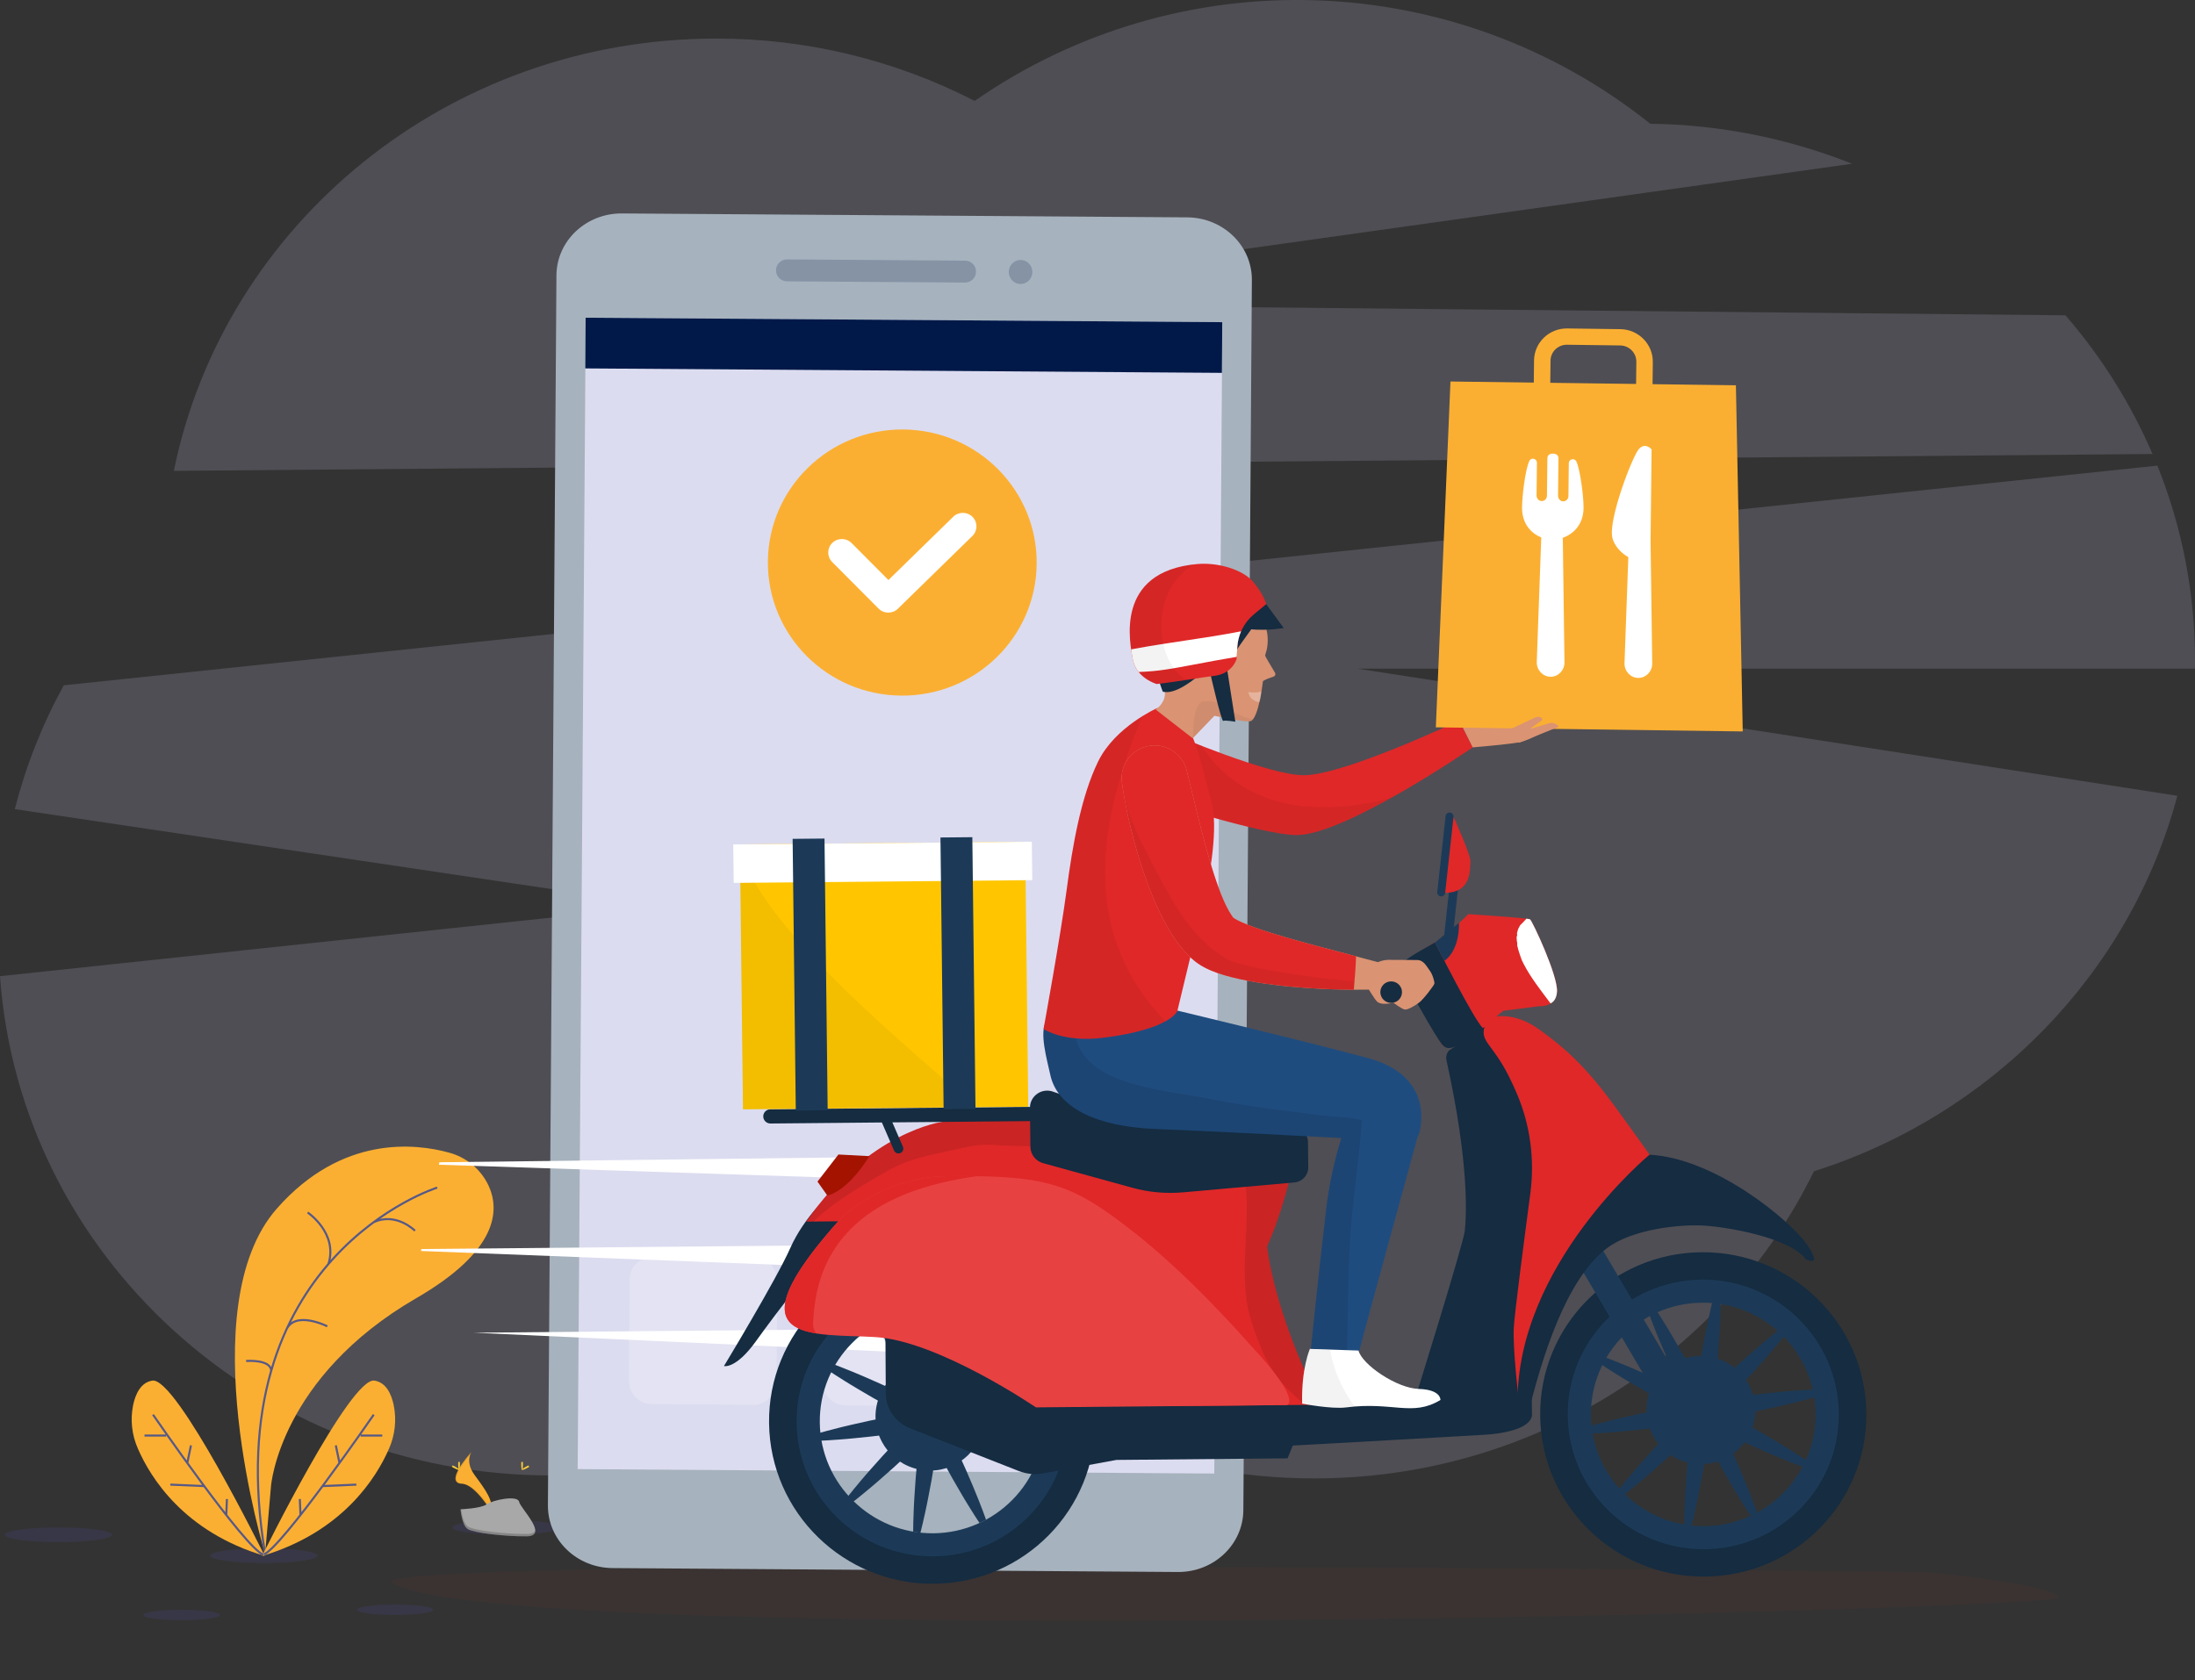 <?xml version="1.0" encoding="iso-8859-1"?>
<!-- Generator: Adobe Illustrator 29.4.0, SVG Export Plug-In . SVG Version: 9.03 Build 0)  -->
<svg version="1.1" id="Layer_1" xmlns="http://www.w3.org/2000/svg" xmlns:xlink="http://www.w3.org/1999/xlink" x="0px" y="0px"
	 viewBox="0 0 1056.28 808.894" style="enable-background:new 0 0 1056.28 808.894;" xml:space="preserve">
<rect x="0" y="0" width="1056.28" height="808.894" fill="#333333" stroke="none"/>
<g>
	<g>
		<g>
			<defs>
				<rect id="SVGID_1_" width="1056.28" height="808.9"/>
			</defs>
			<clipPath id="SVGID_00000079448608619001177930000004912315991319383694_">
				<use xlink:href="#SVGID_1_"  style="overflow:visible;"/>
			</clipPath>
			<g style="clip-path:url(#SVGID_00000079448608619001177930000004912315991319383694_);">
				<path style="opacity:0.2;fill:#BEBCDB;enable-background:new    ;" d="M1035.84,218.54c-10.454-24.274-24.587-46.791-41.9-66.76
					l-581.3-5.73l478.6-67.22c-30.915-12.308-63.827-18.836-97.1-19.26c-94.019-75.154-226.237-79.627-325.12-11
					c-38.486-19.792-81.153-30.079-124.43-30c-129.17,0-236.8,89.46-260.93,208.08L1035.84,218.54z M1056.28,318.03
					c0.033-32.17-6.112-64.047-18.1-93.9L30.7,329.88c-10.348,18.788-18.265,38.815-23.56,59.6l312,46.5L0,469.9
					c9.6,134.3,124.72,240.33,265.35,240.33c70.8,0,135.12-26.87,182.78-70.7c47.8,44.66,112.76,72.12,184.3,72.12
					c106.18,0,197.8-60.45,240.48-147.85c85.62-27.17,152.12-95.4,174.88-180.74l-394.54-61.2h403c0.02-1.27,0.04-2.55,0.04-3.83
					L1056.28,318.03z"/>
				<ellipse style="opacity:0.1;fill:#6C63FF;enable-background:new    ;" cx="28.11" cy="738.794" rx="25.82" ry="3.55"/>
				<ellipse style="opacity:0.1;fill:#6C63FF;enable-background:new    ;" cx="127.02" cy="748.824" rx="25.82" ry="3.55"/>
				<ellipse style="opacity:0.1;fill:#6C63FF;enable-background:new    ;" cx="243.53" cy="735.244" rx="25.82" ry="3.55"/>
				<ellipse style="opacity:0.1;fill:#6C63FF;enable-background:new    ;" cx="87.43" cy="777.384" rx="18.36" ry="2.52"/>
				<ellipse style="opacity:0.1;fill:#6C63FF;enable-background:new    ;" cx="190.1" cy="774.864" rx="18.36" ry="2.52"/>
				<path style="fill:#FBAF32;" d="M127.58,748.02c0,0-36.22-118.72,5.66-166.27c31.34-35.58,66.9-31.32,82.83-26.92
					c8.344,2.225,15.291,8.002,19,15.8c5.57,12,4.56,31.5-34.75,54.26c-65.82,38.1-69.9,90.37-69.9,90.37L127.58,748.02z"/>
				<path style="fill:none;stroke:#565987;stroke-miterlimit:10;" d="M210.4,571.67c0,0-106.76,33.38-82.82,176.35 M148.05,583.64
					c0,0,14.7,9.9,10,24.8 M199.7,592.44c0,0-9-9.14-19.93-4.1 M157.5,638.44c0,0-15.8-8-19.87,2 M118.44,655.12
					c0,0,11.85-0.94,12.07,4.73"/>
				<path style="fill:#FBAF32;" d="M126.14,748.97c0,0,42.42-86.3,54.07-84.4c5.54,0.9,8.1,6.34,9.25,11.8
					c1.443,7.092,0.639,14.457-2.3,21.07c-6,13.75-22.23,40-61,51.53H126.14z"/>
				<path style="fill:none;stroke:#565987;stroke-miterlimit:10;" d="M179.86,680.95c0,0-44.52,64.56-53.12,67.4 M183.96,691.02
					h-10.4 M171.5,714.64l-16.27,0.7 M161.6,695.75l1.77,8.48 M144.28,721.57l0.32,7.7"/>
				<path style="fill:#FBAF32;" d="M127.37,748.97c0,0-42.42-86.3-54.07-84.4c-5.53,0.9-8.08,6.34-9.24,11.8
					c-1.426,7.071-0.615,14.411,2.32,21c6,13.82,22.18,40.07,61,51.6L127.37,748.97z"/>
				<path style="fill:none;stroke:#565987;stroke-miterlimit:10;" d="M73.62,680.95c0,0,44.52,64.56,53.12,67.4 M69.53,691.02h10.4
					 M81.97,714.64l16.3,0.7 M91.9,695.75l-1.78,8.48 M109.2,721.57l-0.3,7.7"/>
				<path style="fill:#FFD037;" d="M251.64,704.64c0,1.6-0.18,2.88-0.4,2.88s-0.4-1.3-0.4-2.88s0.23-0.84,0.45-0.84
					s0.34-0.75,0.34,0.84H251.64z M253.85,706.54c-1.4,0.76-2.62,1.22-2.72,1s0.94-1,2.34-1.73s0.84-0.2,0.95,0s0.83-0.02-0.57,0.74
					L253.85,706.54z"/>
				<path style="fill:#FBAF32;" d="M226.93,698.87c0,0-3.46,4.53,1.6,11.36s9.23,12.6,7.54,16.86c0,0-7.63-12.7-13.84-12.88
					s-2.1-7.72,4.7-15.35V698.87z"/>
				<path style="opacity:0.1;enable-background:new    ;" d="M226.93,698.87c-0.3,0.437-0.536,0.916-0.7,1.42
					c-6.06,7.1-9.3,13.75-3.47,13.92c5.43,0.16,11.94,9.86,13.5,12.3c-0.06,0.2-0.12,0.38-0.2,0.57c0,0-7.62-12.7-13.83-12.88
					s-2.1-7.72,4.7-15.35V698.87z"/>
				<path style="fill:#FFD037;" d="M220.5,704.64c0,1.6,0.18,2.88,0.4,2.88s0.4-1.3,0.4-2.88s-0.22-0.84-0.44-0.84
					S220.5,703.05,220.5,704.64L220.5,704.64z M218.3,706.54c1.4,0.76,2.6,1.22,2.72,1s-0.95-1-2.34-1.73s-0.85-0.2-1,0
					s-0.78-0.02,0.6,0.74L218.3,706.54z"/>
				<path style="fill:#A8A8A8;" d="M221.6,726.5c0,0,9.68-0.3,12.6-2.38s14.87-4.56,15.6-1.23s14.53,16.55,3.6,16.64
					s-25.36-1.7-28.27-3.47s-3.53-9.58-3.53-9.58L221.6,726.5z"/>
				<path style="opacity:0.2;enable-background:new    ;" d="M253.6,738.38c-10.9,0.1-25.37-1.7-28.28-3.47
					c-2.22-1.34-3.1-6.18-3.4-8.42h-0.32c0,0,0.62,7.8,3.53,9.58s17.36,3.56,28.28,3.47c3.17,0,4.25-1.15,4.2-2.8
					c-0.46,1-1.65,1.63-4,1.65L253.6,738.38z"/>
				<path style="fill:#444053;" d="M0-578.9"/>
				<path style="fill:#FF6160;" d="M0-578.9"/>
			</g>
		</g>
	</g>
</g>
<g>
	<path style="opacity:0.06;fill:#B0412E;enable-background:new    ;" d="M926.487,756.732c0,0-743.393-8.501-738.427,4.87
		c47.021,32.961,802.348,13.469,802.389,7.418C990.491,762.968,929.449,756.752,926.487,756.732z"/>
	<g>
		<g>
			<path style="fill:#A6B2BD;" d="M571.333,104.628l-272.05-1.885c-17.289-0.12-31.398,13.203-31.513,29.757l-4.103,592.122
				c-0.115,16.554,13.808,30.071,31.097,30.191l272.05,1.885c17.289,0.12,31.398-13.203,31.513-29.758l4.103-592.122
				C602.545,118.265,588.622,104.748,571.333,104.628z"/>
			
				<rect x="155.934" y="277.917" transform="matrix(0.007 -1 1 0.007 -1.025 861.157)" style="fill:#DCDCF0;" width="554.226" height="306.354"/>
			
				<rect x="422.671" y="13.029" transform="matrix(0.007 -1 1 0.007 265.667 599.918)" style="fill:#001948;" width="24.397" height="306.354"/>
			<g style="opacity:0.2;">
				<path style="fill:#001948;" d="M464.355,125.466l-85.535-0.593c-2.946-0.02-5.35,2.25-5.37,5.071l-0.002,0.329
					c-0.02,2.821,2.353,5.125,5.299,5.145l85.535,0.593c2.946,0.02,5.35-2.25,5.369-5.071l0.002-0.329
					C469.673,127.79,467.301,125.486,464.355,125.466z"/>
				<path style="fill:#001948;" d="M491.16,125.134c-3.134-0.022-5.693,2.553-5.715,5.75c-0.022,3.197,2.5,5.807,5.635,5.829
					c3.134,0.022,5.693-2.553,5.715-5.75C496.816,127.766,494.294,125.156,491.16,125.134z"/>
			</g>
			<g style="opacity:0.2;">
				<path style="fill:#FFFFFF;" d="M362.923,605.2l-48.666-0.337c-6.178-0.043-11.221,4.931-11.264,11.109l-0.337,48.666
					c-0.043,6.178,4.931,11.221,11.109,11.264l48.666,0.337c6.178,0.043,11.221-4.931,11.264-11.109l0.337-48.666
					C374.075,610.286,369.102,605.243,362.923,605.2z"/>
				<path style="fill:#FFFFFF;" d="M456.162,605.846l-48.666-0.337c-6.178-0.043-11.221,4.931-11.264,11.109l-0.337,48.666
					c-0.043,6.178,4.931,11.221,11.109,11.264l48.666,0.337c6.178,0.043,11.221-4.931,11.264-11.109l0.337-48.666
					C467.314,610.932,462.34,605.889,456.162,605.846z"/>
				<path style="fill:#FFFFFF;" d="M549.401,606.492l-48.666-0.337c-6.178-0.043-11.221,4.931-11.264,11.109l-0.337,48.666
					c-0.043,6.178,4.931,11.221,11.109,11.264l48.666,0.337c6.178,0.043,11.221-4.931,11.264-11.109l0.337-48.666
					C560.553,611.578,555.579,606.535,549.401,606.492z"/>
			</g>
		</g>
		<g>
			
				<ellipse transform="matrix(0.007 -1 1 0.007 160.382 703.041)" style="fill:#FBAF32;" cx="434.145" cy="270.774" rx="64.054" ry="64.675"/>
			<g>
				<path style="fill:#FFFFFF;" d="M458.719,248.744l-31.189,30.464L409.798,261.4c-2.544-2.555-6.699-2.584-9.278-0.064
					c-2.58,2.52-2.608,6.634-0.064,9.189l22.339,22.433c1.272,1.277,2.947,1.924,4.626,1.935c1.679,0.012,3.362-0.611,4.652-1.871
					l35.86-35.026c2.58-2.519,2.608-6.634,0.064-9.189C465.453,246.253,461.299,246.224,458.719,248.744z"/>
			</g>
		</g>
		<g>
			<g>
				<path style="fill:#E02828;" d="M627.805,373.169c-16.78,0.311-64.056-20.052-64.056-20.052l-9.201,31.589
					c0,0,51.231,16.841,69.013,17.255c23.05,0.538,85.133-42.203,85.133-42.203l-6.474-12.923
					C702.22,346.835,647.519,372.804,627.805,373.169z"/>
				<path style="opacity:0.05;enable-background:new    ;" d="M578.459,359.104c-8.603-3.356-14.71-5.986-14.71-5.986l-9.201,31.589
					c0,0,51.231,16.841,69.013,17.255c10.519,0.245,29.165-8.523,46.332-18.128c-13.762,3.89-27.971,5.639-42.402,4.274
					C607.668,386.232,588.973,376.376,578.459,359.104z"/>
				<g>
					<g>
						<polygon style="fill:#FFFFFF;" points="211.204,560.655 400.722,566.882 415.882,557.013 211.45,559.471 						"/>
						<polygon style="fill:#FFFFFF;" points="202.779,601.235 202.583,602.181 412.558,610.298 406.467,599.347 						"/>
						<polygon style="fill:#FFFFFF;" points="228.058,641.524 428.534,650.673 422.442,639.723 						"/>
					</g>
					<g>
						<g>
							<g>
								<g>
									
										<ellipse transform="matrix(0.203 -0.979 0.979 0.203 -12.258 1342.512)" style="fill:#1C3A57;" cx="818.742" cy="678.788" rx="26.032" ry="26.181"/>
									<g>
										<path style="fill:#1C3A57;" d="M819.318,709.284c0.519-2.92,1.049-6.002,1.558-9.195c0.517-3.192,1.022-6.494,1.503-9.854
											c0.493-3.358,0.943-6.776,1.396-10.193c0.425-3.421,0.86-6.841,1.23-10.215c0.392-3.371,0.726-6.695,1.039-9.914
											c0.312-3.218,0.579-6.334,0.816-9.291c0.237-2.957,0.413-5.758,0.567-8.345c0.176-2.584,0.28-4.96,0.367-7.068
											c0.106-2.104,0.142-3.946,0.183-5.462c0.05-1.514,0.039-2.711,0.053-3.523c-0.001-0.815-0.002-1.249-0.002-1.249
											l-3.46-0.447c0,0-0.111,0.42-0.317,1.208c-0.191,0.79-0.504,1.944-0.838,3.422c-0.343,1.476-0.773,3.267-1.202,5.33
											c-0.448,2.06-0.947,4.386-1.429,6.93c-0.504,2.542-1.041,5.297-1.558,8.217c-0.517,2.92-1.046,6.002-1.556,9.195
											s-1.025,6.494-1.497,9.854c-0.494,3.358-0.937,6.777-1.389,10.194c-0.424,3.421-0.852,6.842-1.222,10.216
											c-0.383,3.372-0.728,6.695-1.033,9.914c-0.313,3.218-0.578,6.334-0.814,9.291c-0.24,2.956-0.41,5.758-0.569,8.345
											c-0.179,2.584-0.279,4.961-0.37,7.067c-0.108,2.104-0.143,3.946-0.187,5.461c-0.052,1.514-0.041,2.71-0.057,3.523
											c0,0.815,0,1.249,0,1.249l3.46,0.447c0,0,0.11-0.42,0.316-1.208c0.19-0.79,0.502-1.945,0.834-3.423
											c0.34-1.477,0.771-3.268,1.198-5.331c0.443-2.061,0.946-4.386,1.426-6.931
											C818.261,714.959,818.804,712.205,819.318,709.284z"/>
										<path style="fill:#1C3A57;" d="M856.208,640.019c-0.637,0.508-1.594,1.231-2.766,2.196
											c-1.179,0.959-2.619,2.113-4.226,3.483c-1.62,1.356-3.444,2.891-5.389,4.61c-1.96,1.703-4.078,3.554-6.281,5.548
											c-2.203,1.994-4.515,4.109-6.88,6.322c-2.365,2.214-4.8,4.51-7.238,6.88c-2.453,2.354-4.904,4.787-7.361,7.214
											c-2.437,2.446-4.876,4.89-7.241,7.332c-2.374,2.433-4.688,4.849-6.907,7.208c-2.224,2.353-4.348,4.655-6.35,6.849
											c-2.005,2.191-3.861,4.302-5.575,6.25c-1.729,1.934-3.267,3.752-4.633,5.361c-1.378,1.597-2.536,3.032-3.501,4.203
											c-0.971,1.165-1.697,2.117-2.208,2.75c-0.5,0.644-0.767,0.988-0.767,0.988l2.47,2.455c0,0,0.345-0.266,0.992-0.763
											c0.636-0.509,1.592-1.232,2.763-2.199c1.176-0.961,2.618-2.114,4.223-3.486c1.617-1.36,3.443-2.891,5.386-4.612
											c1.957-1.707,4.078-3.554,6.279-5.55c2.204-1.993,4.517-4.107,6.881-6.321c2.37-2.209,4.798-4.512,7.242-6.875
											c2.453-2.354,4.909-4.782,7.366-7.208c2.438-2.446,4.882-4.885,7.247-7.327c2.381-2.426,4.687-4.851,6.911-7.204
											c2.224-2.354,4.348-4.654,6.351-6.848c2.004-2.193,3.863-4.3,5.574-6.252c1.727-1.935,3.268-3.751,4.63-5.363
											c1.377-1.599,2.536-3.033,3.499-4.206c0.969-1.167,1.695-2.119,2.206-2.753c0.499-0.645,0.765-0.989,0.765-0.989
											l-2.469-2.456C857.202,639.257,856.856,639.522,856.208,640.019z"/>
										<path style="fill:#1C3A57;" d="M872.445,668.877c-0.816,0.043-2.018,0.074-3.537,0.178
											c-1.521,0.094-3.37,0.195-5.48,0.375c-2.113,0.161-4.497,0.348-7.086,0.615c-2.593,0.245-5.401,0.518-8.363,0.859
											c-2.961,0.34-6.082,0.715-9.304,1.14c-3.222,0.425-6.549,0.876-9.922,1.384c-3.376,0.487-6.796,1.04-10.217,1.584
											c-3.417,0.571-6.834,1.14-10.19,1.749c-3.358,0.597-6.657,1.216-9.845,1.843c-3.19,0.62-6.266,1.256-9.181,1.875
											c-2.916,0.615-5.663,1.252-8.2,1.838c-2.54,0.566-4.857,1.149-6.912,1.663c-2.057,0.497-3.841,0.989-5.312,1.379
											c-1.473,0.382-2.621,0.734-3.408,0.95c-0.785,0.232-1.203,0.356-1.203,0.356l0.571,3.424c0,0,0.437-0.015,1.255-0.044
											c0.816-0.044,2.018-0.076,3.537-0.182c1.52-0.097,3.37-0.197,5.48-0.379c2.112-0.166,4.497-0.349,7.086-0.619
											c2.593-0.25,5.401-0.518,8.363-0.862c2.962-0.338,6.082-0.712,9.304-1.138c3.223-0.418,6.549-0.878,9.923-1.378
											c3.376-0.488,6.797-1.034,10.218-1.577c3.417-0.57,6.835-1.132,10.191-1.742c3.359-0.588,6.657-1.218,9.846-1.837
											c3.189-0.62,6.266-1.255,9.181-1.873c2.915-0.617,5.664-1.249,8.199-1.84c2.539-0.569,4.857-1.148,6.911-1.666
											c2.057-0.499,3.841-0.99,5.312-1.383c1.472-0.384,2.621-0.736,3.408-0.954c0.784-0.234,1.202-0.358,1.202-0.358
											l-0.571-3.424C873.701,668.834,873.264,668.849,872.445,668.877z"/>
										<path style="fill:#1C3A57;" d="M865.473,700.455c-1.281-0.824-2.831-1.836-4.638-2.94c-1.799-1.121-3.83-2.38-6.076-3.697
											c-2.235-1.337-4.66-2.778-7.25-4.256c-2.588-1.479-5.326-3.022-8.175-4.587c-2.849-1.564-5.798-3.17-8.819-4.756
											c-3.01-1.605-6.096-3.184-9.177-4.77c-3.094-1.562-6.186-3.127-9.253-4.622c-3.061-1.506-6.089-2.961-9.031-4.342
											c-2.939-1.389-5.797-2.698-8.515-3.924c-2.716-1.231-5.309-2.344-7.703-3.374c-2.384-1.047-4.599-1.95-6.56-2.752
											c-1.954-0.818-3.685-1.477-5.103-2.034c-1.415-0.564-2.55-0.961-3.313-1.253c-0.771-0.277-1.181-0.425-1.181-0.425
											l-1.586,3.087c0,0,0.361,0.246,1.037,0.707c0.684,0.447,1.671,1.132,2.957,1.946c1.283,0.821,2.832,1.834,4.64,2.936
											c1.801,1.116,3.83,2.379,6.077,3.694c2.238,1.332,4.66,2.778,7.251,4.253c2.588,1.48,5.325,3.025,8.174,4.589
											c2.845,1.571,5.8,3.168,8.816,4.761c3.011,1.605,6.092,3.19,9.173,4.777c3.093,1.563,6.182,3.134,9.249,4.628
											c3.057,1.514,6.089,2.959,9.028,4.348c2.939,1.388,5.797,2.698,8.514,3.926c2.717,1.229,5.308,2.347,7.704,3.372
											c2.385,1.045,4.598,1.951,6.562,2.75c1.955,0.816,3.686,1.476,5.105,2.03c1.416,0.562,2.551,0.959,3.315,1.249
											c0.771,0.276,1.182,0.424,1.182,0.424l1.586-3.087c0,0-0.361-0.246-1.037-0.708
											C867.746,701.956,866.759,701.271,865.473,700.455z"/>
										<path style="fill:#1C3A57;" d="M843.954,723.626c-0.54-1.419-1.184-3.148-1.981-5.102
											c-0.779-1.963-1.664-4.175-2.686-6.56c-1.002-2.395-2.095-4.986-3.298-7.703c-1.202-2.718-2.485-5.576-3.846-8.516
											s-2.778-5.973-4.264-9.032c-1.466-3.069-3.009-6.16-4.543-9.255c-1.56-3.083-3.116-6.167-4.694-9.181
											c-1.566-3.019-3.136-5.976-4.682-8.825c-1.538-2.852-3.059-5.593-4.516-8.185c-1.453-2.594-2.877-5.021-4.19-7.262
											c-1.295-2.25-2.54-4.284-3.641-6.088c-1.086-1.812-2.086-3.365-2.896-4.65c-0.803-1.289-1.48-2.279-1.921-2.965
											c-0.456-0.678-0.698-1.04-0.698-1.04l-3.122,1.541c0,0,0.144,0.411,0.413,1.18c0.284,0.763,0.67,1.897,1.22,3.311
											c0.543,1.417,1.186,3.147,1.985,5.1c0.784,1.961,1.665,4.174,2.69,6.558c1.006,2.393,2.095,4.986,3.3,7.702
											c1.201,2.718,2.483,5.576,3.844,8.516c1.354,2.943,2.78,5.972,4.258,9.035c1.467,3.068,3.003,6.163,4.537,9.258
											c1.558,3.083,3.109,6.171,4.687,9.184c1.558,3.023,3.139,5.976,4.677,8.828c1.539,2.852,3.058,5.594,4.514,8.186
											c1.455,2.593,2.875,5.022,4.193,7.261c1.297,2.249,2.539,4.285,3.644,6.087c1.088,1.811,2.087,3.364,2.9,4.648
											c0.805,1.288,1.482,2.278,1.925,2.963c0.456,0.678,0.699,1.039,0.699,1.039l3.122-1.541c0,0-0.143-0.411-0.412-1.181
											C844.888,726.175,844.503,725.041,843.954,723.626z"/>
									</g>
									<path style="fill:#1C3A57;" d="M818.706,668.192c-5.874,0.055-10.58,4.836-10.512,10.679s4.885,10.536,10.759,10.482
										c5.874-0.054,10.58-4.836,10.512-10.679C829.397,672.83,824.58,668.137,818.706,668.192z"/>
									<path style="fill:#152C41;" d="M818.735,602.781c-43.338,0.402-78.065,35.678-77.563,78.793
										c0.502,43.114,36.042,77.74,79.38,77.338s78.065-35.678,77.563-78.793C897.613,637.005,862.074,602.379,818.735,602.781z
										 M820.318,738.788c-32.115,0.298-58.546-25.453-58.918-57.402c-0.372-31.949,25.454-58.184,57.569-58.482
										s58.546,25.453,58.918,57.402C878.259,712.256,852.433,738.491,820.318,738.788z"/>
									<path style="fill:#1C3A57;" d="M818.889,615.965c-36.019,0.334-64.88,29.653-64.463,65.485
										c0.417,35.833,29.954,64.61,65.974,64.277c36.019-0.334,64.88-29.653,64.463-65.485
										C884.445,644.409,854.908,615.632,818.889,615.965z M820.27,734.625c-29.808,0.276-54.339-23.624-54.684-53.277
										c-0.345-29.653,23.625-54.003,53.432-54.279c29.808-0.276,54.339,23.624,54.684,53.277
										C874.047,709.999,850.077,734.348,820.27,734.625z"/>
								</g>
								<g>
									
										<ellipse transform="matrix(0.203 -0.979 0.979 0.203 -311.235 981.741)" style="fill:#1C3A57;" cx="447.768" cy="682.158" rx="26.036" ry="26.185"/>
									<path style="fill:#152C41;" d="M447.652,606.22c-43.339,0.402-78.065,35.678-77.563,78.793
										c0.502,43.114,36.042,77.74,79.38,77.338s78.065-35.678,77.563-78.793S490.99,605.818,447.652,606.22z M449.235,742.227
										c-32.115,0.298-58.546-25.453-58.918-57.402s25.454-58.184,57.569-58.482s58.546,25.453,58.918,57.402
										C507.176,715.695,481.35,741.93,449.235,742.227z"/>
									<path style="fill:#1C3A57;" d="M447.805,619.404c-36.019,0.334-64.88,29.653-64.463,65.485
										c0.417,35.833,29.954,64.61,65.974,64.277c36.019-0.334,64.88-29.653,64.463-65.485S483.824,619.071,447.805,619.404z
										 M449.186,738.064c-29.808,0.276-54.339-23.624-54.684-53.277c-0.345-29.653,23.625-54.003,53.432-54.279
										c29.808-0.276,54.339,23.624,54.684,53.277C502.964,713.438,478.994,737.787,449.186,738.064z"/>
									<g>
										<path style="fill:#1C3A57;" d="M448.234,712.723c0.519-2.92,1.049-6.002,1.558-9.195c0.517-3.192,1.022-6.494,1.503-9.854
											c0.493-3.358,0.943-6.776,1.397-10.193c0.425-3.421,0.86-6.841,1.23-10.215c0.392-3.371,0.726-6.695,1.039-9.914
											c0.312-3.218,0.579-6.334,0.816-9.291c0.237-2.957,0.413-5.758,0.567-8.345c0.176-2.584,0.28-4.96,0.367-7.067
											c0.106-2.104,0.142-3.946,0.183-5.462c0.05-1.514,0.039-2.711,0.053-3.523c-0.001-0.815-0.002-1.249-0.002-1.249
											l-3.46-0.447c0,0-0.111,0.42-0.317,1.208c-0.191,0.79-0.504,1.944-0.838,3.422c-0.343,1.476-0.773,3.267-1.202,5.33
											c-0.448,2.06-0.947,4.386-1.429,6.93c-0.504,2.542-1.041,5.297-1.558,8.217c-0.517,2.92-1.046,6.002-1.556,9.195
											s-1.025,6.494-1.497,9.854c-0.494,3.358-0.937,6.777-1.389,10.194c-0.424,3.421-0.852,6.842-1.222,10.216
											c-0.383,3.372-0.728,6.695-1.033,9.914c-0.313,3.218-0.578,6.334-0.814,9.291c-0.24,2.956-0.41,5.758-0.569,8.345
											c-0.179,2.584-0.279,4.961-0.37,7.067c-0.108,2.104-0.143,3.946-0.187,5.461c-0.052,1.514-0.041,2.71-0.057,3.523
											c0,0.815,0,1.249,0,1.249l3.46,0.447c0,0,0.11-0.42,0.316-1.208c0.19-0.79,0.502-1.945,0.834-3.423
											c0.34-1.477,0.771-3.268,1.198-5.331c0.443-2.061,0.946-4.386,1.426-6.931
											C447.178,718.398,447.72,715.644,448.234,712.723z"/>
										<path style="fill:#1C3A57;" d="M485.125,643.458c-0.637,0.508-1.594,1.231-2.766,2.196
											c-1.179,0.958-2.619,2.113-4.226,3.483c-1.62,1.356-3.444,2.891-5.388,4.61c-1.96,1.703-4.078,3.554-6.281,5.548
											c-2.203,1.994-4.515,4.109-6.88,6.322c-2.365,2.214-4.8,4.51-7.238,6.88c-2.453,2.354-4.904,4.787-7.361,7.214
											c-2.437,2.446-4.876,4.89-7.241,7.332c-2.375,2.433-4.688,4.849-6.907,7.209c-2.224,2.353-4.348,4.655-6.35,6.849
											c-2.005,2.191-3.861,4.302-5.575,6.25c-1.729,1.934-3.267,3.752-4.633,5.361c-1.378,1.597-2.536,3.032-3.501,4.203
											c-0.971,1.165-1.697,2.117-2.208,2.75c-0.5,0.644-0.767,0.987-0.767,0.987l2.469,2.455c0,0,0.345-0.265,0.992-0.763
											c0.636-0.509,1.592-1.232,2.763-2.199c1.176-0.961,2.618-2.114,4.223-3.486c1.617-1.36,3.443-2.891,5.386-4.612
											c1.957-1.707,4.078-3.554,6.279-5.55c2.204-1.993,4.517-4.107,6.881-6.321c2.37-2.209,4.798-4.512,7.242-6.875
											c2.453-2.354,4.909-4.782,7.366-7.208c2.438-2.446,4.882-4.885,7.247-7.327c2.381-2.427,4.687-4.851,6.911-7.204
											c2.224-2.354,4.348-4.654,6.351-6.848c2.004-2.193,3.863-4.3,5.574-6.251c1.727-1.935,3.268-3.751,4.63-5.363
											c1.377-1.599,2.536-3.033,3.499-4.206c0.969-1.167,1.695-2.119,2.206-2.753c0.499-0.645,0.765-0.989,0.765-0.989
											l-2.47-2.456C486.119,642.696,485.773,642.961,485.125,643.458z"/>
										<path style="fill:#1C3A57;" d="M501.362,672.316c-0.816,0.043-2.018,0.074-3.537,0.178
											c-1.521,0.094-3.37,0.195-5.48,0.375c-2.113,0.161-4.497,0.348-7.086,0.615c-2.593,0.245-5.401,0.518-8.363,0.859
											c-2.962,0.34-6.082,0.715-9.304,1.14s-6.549,0.875-9.922,1.384c-3.376,0.487-6.796,1.04-10.217,1.584
											c-3.417,0.572-6.834,1.14-10.19,1.749c-3.358,0.597-6.657,1.216-9.845,1.843c-3.19,0.62-6.266,1.256-9.181,1.875
											c-2.916,0.615-5.663,1.252-8.2,1.838c-2.54,0.566-4.857,1.149-6.912,1.663c-2.057,0.497-3.841,0.989-5.312,1.379
											c-1.473,0.382-2.621,0.734-3.409,0.95c-0.784,0.232-1.203,0.357-1.203,0.357l0.571,3.424c0,0,0.436-0.015,1.255-0.044
											c0.816-0.044,2.018-0.076,3.537-0.182c1.52-0.097,3.37-0.197,5.48-0.379c2.112-0.166,4.497-0.349,7.086-0.619
											c2.593-0.25,5.401-0.518,8.363-0.862c2.962-0.339,6.082-0.712,9.304-1.138c3.223-0.418,6.549-0.878,9.923-1.378
											c3.376-0.488,6.797-1.034,10.218-1.577c3.417-0.57,6.835-1.132,10.191-1.742c3.359-0.588,6.657-1.218,9.846-1.837
											c3.189-0.62,6.266-1.255,9.181-1.873c2.915-0.617,5.664-1.249,8.199-1.84c2.539-0.569,4.857-1.148,6.911-1.666
											c2.057-0.499,3.841-0.99,5.312-1.383c1.472-0.384,2.621-0.736,3.408-0.954c0.784-0.234,1.202-0.358,1.202-0.358
											l-0.571-3.424C502.617,672.273,502.181,672.288,501.362,672.316z"/>
										<path style="fill:#1C3A57;" d="M494.39,703.894c-1.281-0.824-2.831-1.836-4.638-2.94c-1.799-1.121-3.83-2.38-6.076-3.697
											c-2.235-1.337-4.66-2.778-7.25-4.256c-2.588-1.479-5.326-3.022-8.175-4.587c-2.849-1.564-5.798-3.17-8.819-4.756
											c-3.01-1.605-6.096-3.184-9.177-4.77c-3.094-1.562-6.186-3.126-9.253-4.622c-3.061-1.506-6.089-2.96-9.031-4.342
											c-2.939-1.389-5.797-2.698-8.515-3.924c-2.716-1.231-5.309-2.344-7.703-3.374c-2.384-1.047-4.599-1.95-6.56-2.752
											c-1.954-0.818-3.685-1.477-5.103-2.034c-1.415-0.564-2.55-0.961-3.314-1.253c-0.771-0.277-1.181-0.425-1.181-0.425
											l-1.586,3.087c0,0,0.361,0.246,1.037,0.707c0.684,0.447,1.671,1.132,2.957,1.946c1.283,0.821,2.832,1.834,4.64,2.936
											c1.801,1.116,3.83,2.379,6.077,3.694c2.238,1.332,4.66,2.778,7.251,4.253c2.588,1.48,5.325,3.025,8.174,4.589
											c2.845,1.571,5.8,3.168,8.816,4.761c3.011,1.605,6.092,3.19,9.173,4.777c3.093,1.563,6.182,3.134,9.249,4.628
											c3.057,1.514,6.089,2.959,9.028,4.348c2.939,1.388,5.797,2.698,8.514,3.926c2.717,1.229,5.308,2.347,7.704,3.372
											c2.385,1.045,4.598,1.951,6.562,2.75c1.955,0.816,3.686,1.476,5.105,2.03c1.416,0.562,2.551,0.959,3.315,1.249
											c0.771,0.276,1.182,0.424,1.182,0.424l1.586-3.087c0,0-0.361-0.246-1.037-0.708
											C496.663,705.395,495.676,704.71,494.39,703.894z"/>
										<path style="fill:#1C3A57;" d="M472.871,727.065c-0.54-1.419-1.184-3.148-1.981-5.102
											c-0.779-1.963-1.664-4.175-2.686-6.56c-1.002-2.395-2.095-4.986-3.298-7.703c-1.202-2.717-2.485-5.575-3.846-8.516
											c-1.361-2.94-2.777-5.973-4.264-9.032c-1.466-3.069-3.009-6.16-4.543-9.255c-1.559-3.083-3.116-6.167-4.694-9.181
											c-1.566-3.019-3.137-5.976-4.682-8.825c-1.538-2.853-3.059-5.593-4.516-8.185c-1.453-2.594-2.877-5.021-4.19-7.262
											c-1.295-2.25-2.541-4.284-3.641-6.088c-1.086-1.812-2.086-3.365-2.896-4.65c-0.803-1.289-1.48-2.279-1.921-2.964
											c-0.455-0.678-0.698-1.04-0.698-1.04l-3.122,1.541c0,0,0.144,0.411,0.413,1.18c0.284,0.763,0.67,1.897,1.22,3.311
											c0.543,1.417,1.186,3.147,1.985,5.1c0.784,1.961,1.665,4.174,2.69,6.558c1.006,2.393,2.095,4.986,3.3,7.702
											c1.201,2.718,2.483,5.576,3.844,8.516c1.354,2.943,2.78,5.972,4.258,9.035c1.467,3.068,3.003,6.163,4.537,9.258
											c1.559,3.083,3.109,6.171,4.687,9.184c1.558,3.023,3.139,5.976,4.677,8.828c1.539,2.852,3.059,5.594,4.514,8.186
											c1.455,2.593,2.875,5.022,4.192,7.261c1.297,2.249,2.539,4.285,3.644,6.087c1.088,1.811,2.087,3.364,2.9,4.648
											c0.805,1.288,1.482,2.278,1.925,2.963c0.456,0.678,0.699,1.039,0.699,1.039l3.122-1.541c0,0-0.143-0.411-0.412-1.181
											C473.805,729.614,473.419,728.48,472.871,727.065z"/>
									</g>
								</g>
								<path style="fill:#152C41;" d="M509.618,647.275l1.545-1.255l-30.354,1.624c0,0-32.442-3.728-41.914-5.655
									s-12.799,2.133-12.799,2.133l0.165,26.543c0.046,7.428,4.633,14.089,11.582,16.822l52.374,20.592
									c3.747,1.473,7.832,1.869,11.789,1.143l35.255-6.471l82.337-0.763l3.281-8.088l23.621-0.219l8.672-8.809l-119.383-50.597
									L509.618,647.275z"/>
								<path style="fill:#152C41;" d="M629.208,671.594l-65.337,0.403c0,0,5.017,11.504,6.464,15.948
									c1.447,4.445-11.973,10.243,4.303,10.092s138.969-7.367,138.969-7.367s21.851-0.608,23.612-9.135l-0.127-10.941
									L629.208,671.594z"/>
								<path style="fill:#E02828;" d="M621.224,565.054l-124.823-25.909l-28.947,0.268c0,0-4.67-3.96-31.308,7.23
									c-25.338,10.645-38.033,28.806-38.033,28.806c-7.549,7.307,18.371,10.008,29.904,11.983s36.489,2.024,77.583,26.625
									c41.094,24.602,58.327,62.796,58.327,62.796l71.612-0.664c-23.33-46.512-25.769-76.331-25.769-76.331
									C616.576,585.223,621.224,565.054,621.224,565.054z"/>
								<path style="opacity:0.1;enable-background:new    ;" d="M621.224,565.054l-23.316-4.84
									c1.958,8.881,2.275,18.064,1.983,27.166c-0.316,9.865-1.177,19.729-0.779,29.604c0.107,2.65,0.304,5.297,0.628,7.929
									c0.139,1.129,0.299,2.255,0.487,3.377c0.005,0.027,0.192,0.973,0.26,1.344c0.08,0.354,0.158,0.7,0.162,0.713
									c1.194,4.962,2.863,9.877,4.658,14.649c0.914,2.429,1.923,4.812,2.983,7.179c0.049,0.109,0.091,0.203,0.128,0.286
									c0.282,0.568,0.567,1.135,0.862,1.697c0.538,1.023,1.098,2.035,1.681,3.033c1.35,2.311,2.825,4.55,4.448,6.676
									c0.308,0.403,0.622,0.8,0.938,1.196c0.027,0.034,0.68,0.793,0.882,1.042c0.21,0.226,0.398,0.431,0.412,0.445
									c0.334,0.357,0.673,0.71,1.014,1.059c2.952,3.018,6.121,5.806,9.221,8.653l7.664-0.071
									c-23.329-46.512-25.769-76.331-25.769-76.331C616.576,585.223,621.224,565.054,621.224,565.054z"/>
								<path style="fill:#152C41;" d="M380.271,600.83c-6.798,15.331-31.894,56.74-31.894,56.74s5.599,1.567,15.211-11.707
									c9.612-13.275,29.982-41.223,44.517-51.074c14.535-9.851,14.535-9.851,14.535-9.851l-23.14-10.195
									C399.5,574.743,387.069,585.499,380.271,600.83z"/>
								<path style="fill:#1C3A57;" d="M813.136,672.677l-68.883-116.771l-11.656,6.848l74.809,126.694
									c1.32,2.236,4.224,2.964,6.445,1.616l11.369-6.902l-6.01-10.098L813.136,672.677z"/>
								<path style="fill:#E02828;" d="M777.463,533.071c-14.533-19.991-24.4-28.574-36.711-37.482
									c-12.312-8.908-22.045-6.042-22.045-6.042l-6.049,4.74c-10.686,10.856,16.799,179.645,16.799,179.645l5.813-0.054
									c0,0,12.524-52.744,20.031-67.04c7.507-14.296,20.53-34.196,28.479-40.515c7.949-6.32,9.993-10.502,9.993-10.502
									S791.996,553.062,777.463,533.071z"/>
								<path style="fill:#152C41;" d="M736.425,574.487c2.17-16.333-0.026-32.978-6.519-48.154c-1.213-2.835-2.516-5.676-3.892-8.4
									c-7.855-15.542-13.678-16.413-11.669-23.603l-17.075,11.378c-1.115,1.246-1.565,2.95-1.205,4.582
									c11.323,51.322,9.474,75.771,8.841,82.096c-0.625,6.252-24.276,82-24.276,82l50.222-0.465c0,0-2.959-24.493-2.383-34.909
									C728.844,632.226,733.338,597.718,736.425,574.487z"/>
								<path style="fill:#152C41;" d="M869.618,599.187c-7.806-11.378-43.735-41.581-75.845-43.365
									c0,0-64.113,53.017-63.511,119.739c0.518-0.181,5.969-0.63,6.502-0.754c4.982-18.628,16.116-58.72,36.604-74.034
									c12.534-9.369,35.445-11.432,46.264-10.839c10.82,0.594,41.223,5.517,49.369,16.198
									C869.001,606.132,877.424,610.565,869.618,599.187z"/>
								<path style="fill:#E02828;" d="M736.297,442.54c-1.054-0.684-29.677-2.501-29.677-2.501s-10.346,10.159-13.809,12.273
									s-17.343,9.927-17.302,13.397c0,0,15.887,34.848,18.942,37.596c1.321,1.188,4.891,0.649,9.052-1.472
									c4.161-2.121,19.878-15.278,19.878-15.278l17.124-2.183c0,0,8.147,0.734,8.756-6.905
									C749.869,469.826,737.352,443.224,736.297,442.54z"/>
								<path style="fill:#152C41;" d="M690.495,453.615c-3.493,2.194-8.79,4.841-12.943,7.796c-1.153,0.82-5.423,3.52-2.571,8.813
									c0,0,16.416,30.333,19.471,33.081c1.321,1.188,3.121,2.315,8.686-0.961c1.793-1.056,6.461-4.194,10.493-7.383
									C709.188,490.764,691.386,455.254,690.495,453.615z"/>
								<path style="fill:#FFFFFF;" d="M736.297,442.54c-0.139-0.091-0.765-0.201-1.739-0.324c-0.974,1.018-1.897,2.157-2.928,3.024
									c-0.06,0.097-0.126,0.189-0.184,0.287c-0.325,0.541-0.578,1.14-0.892,1.688c-0.189,0.645-0.386,1.287-0.541,1.943
									c0.207,1.648-0.123,1.998-0.168,1.35c-0.01,0.11-0.022,0.222-0.024,0.325c-0.017,0.904,0.104,1.833,0.197,2.755
									c0.055-0.342,0.182-0.045,0.11,1.541c0.003,0.012,0.004,0.024,0.007,0.037c0.167,0.741,0.358,1.476,0.563,2.208
									c0.459,1.639,1.06,3.211,1.629,4.813c0.003,0.009,0.005,0.016,0.008,0.025c0.311,0.627,0.611,1.26,0.933,1.882
									c3.35,6.48,7.893,12.214,12.238,18.048c0.217,0.291,0.438,0.581,0.658,0.87c1.474-0.722,2.835-2.283,3.094-5.544
									C749.869,469.826,737.352,443.224,736.297,442.54z"/>
								<path style="fill:#152C41;" d="M695.704,468.615c-0.582-2.594-5.528-3.591-7.523-2.91l-20.198,7.153
									c-1.77,0.604-2.699,2.847-2.127,5.136l0,0c0.602,2.407,2.636,3.979,4.545,3.512l20.666-5.067
									c1.868-0.458,5.637-3.369,5.106-5.738L695.704,468.615z"/>
								<path style="fill:#E02828;" d="M453.509,540.006c0,0-35.395,4.485-65.528,48.03l30.721-0.285
									c0.777-0.56,1.552-1.11,2.324-1.641c31.374-21.573,59.675-27.387,77.346-27.551l0.206-22.21L453.509,540.006z"/>
								<path style="opacity:0.1;enable-background:new    ;" d="M453.509,540.006c0,0-35.395,4.485-65.528,48.03l3.417-0.032
									c0.232-0.226,0.465-0.452,0.701-0.674c8.295-7.806,17.91-13.765,27.665-19.521c5.394-3.183,10.714-6.324,16.617-8.506
									c6.232-2.305,12.74-3.728,19.23-5.075c6.999-1.452,13.984-3.56,21.196-3.2c1.491,0.074,2.992,0.153,4.475,0.319
									c0.169,0.019,0.299,0.035,0.402,0.048c0.467,0.014,0.934,0.029,1.401,0.04c1.989,0.047,3.977,0.083,5.965,0.149
									c2.869,0.097,6.098,0.139,9.384,0.381l0.145-15.616L453.509,540.006z"/>
								<path style="fill:#152C41;" d="M495.054,532.822l-124.359,1.152c-1.899,0.018-3.421,1.563-3.399,3.453
									c0.022,1.889,1.579,3.407,3.478,3.389l124.359-1.153c1.899-0.018,3.421-1.563,3.399-3.453
									C498.511,534.321,496.953,532.804,495.054,532.822z"/>
								<path style="fill:#152C41;" d="M427.126,534.985c-0.509-1.174-1.878-1.717-3.057-1.213
									c-1.179,0.504-1.722,1.864-1.213,3.038l7.375,17.005c0.509,1.174,1.878,1.717,3.057,1.213l0,0
									c1.179-0.504,1.722-1.864,1.213-3.038L427.126,534.985z"/>
								<path style="fill:#152C41;" d="M629.416,549.624c-0.049-4.23-3.703-7.533-7.939-7.178l-46.688,0.97
									c-9.544,0.8-19.148-0.651-28.032-4.234l-39.719-13.587c-5.492-2.215-11.47,1.836-11.401,7.727l0.218,18.695
									c0.043,3.681,2.53,6.895,6.098,7.879l42.894,11.828c7.978,2.2,16.286,2.952,24.525,2.219l53.545-4.762
									c3.795-0.338,6.686-3.52,6.642-7.311L629.416,549.624z"/>
								<path style="fill:#E84141;" d="M602.07,647.843c-3.556-3.806-29.127-33.531-58.126-56.042
									c-28.999-22.51-40.824-26.075-87.982-25.638c-31.681,0.294-51.342,20.316-51.342,20.316
									c-55.284,61.502-13.357,55.235,16.876,57.159s77.025,33.822,77.025,33.822l120.743-1.119
									C619.264,676.342,627.151,674.686,602.07,647.843z"/>
								<path style="fill:#E02828;" d="M404.62,586.479c-37.852,42.11-30.13,52.448-11.794,55.399
									c-1.022-1.401-1.631-3.047-1.559-4.761c0.445-10.525,2.356-20.846,7.148-30.322c13.553-26.807,43.548-36.68,71.578-40.615
									c-4.313-0.064-8.967-0.064-14.03-0.017C424.282,566.457,404.62,586.479,404.62,586.479z"/>
								<path style="fill:#A31300;" d="M393.385,568.785l4.728,6.665c0,0,9.082-1.092,20.243-18.925l-14.891-0.787L393.385,568.785z
									"/>
								<polygon style="fill:#1C3A57;" points="697.692,425.326 694.705,452.568 698.866,453.029 701.853,425.787 								"/>
								<path style="fill:#E02828;" d="M699.457,393.236c-7.004,12.662-4.009,36.553-4.009,36.553
									c12.999-0.131,11.82-11.779,12.16-14.883C707.949,411.803,699.457,393.236,699.457,393.236z"/>
								<path style="fill:#1C3A57;" d="M697.758,391.128L697.758,391.128c-1.053-0.117-2,0.638-2.115,1.685l-4.009,36.553
									c-0.115,1.047,0.646,1.991,1.699,2.108s2-0.638,2.115-1.685l4.009-36.553C699.572,392.189,698.811,391.245,697.758,391.128z
									"/>
								<path style="fill:#1C3A57;" d="M690.463,453.766l4.581,8.74c0,0,7.232-4.1,7.067-18.323L690.463,453.766z"/>
							</g>
							<path style="fill:#1F4C7F;" d="M658.089,509.259c-32.36-8.667-94.642-23.546-94.642-23.546s-50.245-6.284-59.799,5.874
								c-3.784,4.815,0.258,18.762,1.795,25.852c3.048,14.055,18.906,24.84,51.566,26.061c27.159,1.016,80.369,3.88,88.457,4.318
								c-1.513,4.892-5.38,18.305-7.107,32.801c-3.823,32.097-7.766,71.001-7.766,71.001s22.284,3.828,22.722,1.511
								c0.385-2.039,23.535-86.495,29.091-106.755l0.32-0.013C682.725,546.362,692.366,518.44,658.089,509.259z"/>
							<path style="opacity:0.1;enable-background:new    ;" d="M654.609,548.844c0.267-2.881,0.432-5.776,0.768-8.649
								c0.028-0.244,0.057-0.489,0.084-0.733c-0.001-0.015-0.003-0.031-0.004-0.046c-0.344-0.054-0.559-0.173-0.629-0.265
								c-0.345-0.123-0.684-0.252-0.968-0.314c-2.069-0.456-4.177-0.727-6.284-0.938c-0.848-0.085-1.697-0.15-2.545-0.224
								c-0.03-0.003-0.055-0.005-0.082-0.007c-0.233-0.016-0.466-0.031-0.7-0.047c-4.85-0.326-9.611-0.884-14.43-1.505
								c-10.934-1.41-21.881-2.745-32.771-4.475c-7.959-1.265-15.828-2.996-23.782-4.273c-6.426-1.032-12.861-2.031-19.218-3.441
								c-13.386-2.97-30.26-7.823-35.692-22.009c-1.902-4.968,1.353-10.267,5.977-12.059c2.393-0.927,4.876-0.634,7,0.443
								c0.406-1.175,1.04-2.266,1.899-3.169c1.055-1.109,2.173-2.117,3.338-3.043c-13.599-0.009-28.211,1.5-32.923,7.496
								c-3.784,4.815,0.258,18.762,1.795,25.852c3.048,14.055,18.906,24.84,51.566,26.061c27.159,1.016,80.369,3.88,88.457,4.318
								c-1.513,4.892-5.38,18.305-7.107,32.801c-3.823,32.097-7.766,71.001-7.766,71.001s10.744,1.845,17.458,2.198
								c0.954-23.8,0.397-47.701,2.844-71.419C652.049,571.204,653.571,560.051,654.609,548.844z"/>
							<path style="fill:#E02828;" d="M556.745,340.902c0,0-20.114,8.907-28.289,25.635s-12.31,40.167-15.194,62.05
								c-2.884,21.883-11.083,66.715-11.083,66.715s9.591,6.707,29.194,4.181c32.156-4.143,35.189-12.826,35.189-12.826
								s3.197-13.116,12.878-53.482c2.713-11.312,7.052-35.197,3.419-47.56C577.775,368.315,573.439,337.104,556.745,340.902z"/>
							<path style="opacity:0.05;enable-background:new    ;" d="M539.011,458.495c-15.045-37.082-3.94-78.139,10.683-113.733
								c-6.606,4.111-16.193,11.451-21.238,21.774c-8.175,16.728-12.31,40.167-15.194,62.05
								c-2.884,21.883-11.083,66.715-11.083,66.715s9.591,6.707,29.194,4.181c15.911-2.05,24.689-5.211,29.5-7.882
								c-0.294-0.233-0.577-0.49-0.846-0.778C551.139,481.281,543.932,470.625,539.011,458.495z"/>
							<path style="fill:#DA9373;" d="M669.913,465.034l-0.071-0.02c0,0-0.643-0.182-1.849-0.524
								c-1.218-0.326-3.003-0.844-5.28-1.45c-4.55-1.232-11.055-2.946-18.805-4.984c-3.856-1.026-8.034-2.138-12.452-3.314
								c-2.187-0.599-4.434-1.215-6.73-1.845c-2.283-0.649-4.607-1.295-6.946-1.983c-1.169-0.344-2.342-0.697-3.516-1.058
								c-1.174-0.353-2.352-0.713-3.524-1.085c-2.345-0.741-4.674-1.538-6.947-2.34c-2.259-0.81-4.471-1.686-6.427-2.58
								c-0.986-0.439-1.892-0.894-2.649-1.326l-0.286-0.161l-0.246-0.156l-0.247-0.152c-0.082-0.05-0.135-0.096-0.204-0.143
								l-0.197-0.137c-0.074-0.047-0.095-0.081-0.146-0.12l-0.134-0.11c-0.045-0.03,0.016-0.002,0.034,0.004
								c0.026,0.011,0.052,0.023,0.078,0.036c0.025,0.013,0.05,0.028,0.074,0.043l0.035,0.024l0.017,0.013
								c0,0,0.024,0.019-0.002-0.003l-0.384-0.327l-0.192-0.164l-0.048-0.041c0.701,0.552,0.19,0.145,0.344,0.264l-0.016-0.028
								c-0.022-0.036-0.045-0.071-0.068-0.105c-0.041-0.051-0.112-0.161-0.179-0.255l-0.105-0.142l-0.122-0.182
								c-0.331-0.482-0.744-1.095-1.173-1.847c-0.854-1.489-1.783-3.308-2.648-5.268c-0.869-1.956-1.686-4.056-2.482-6.186
								c-0.795-2.132-1.511-4.323-2.233-6.5c-0.715-2.182-1.363-4.376-2.006-6.537c-0.645-2.161-1.237-4.305-1.814-6.401
								c-0.585-2.094-1.124-4.151-1.644-6.147c-0.531-1.993-1.018-3.933-1.487-5.798c-0.48-1.863-0.917-3.658-1.339-5.366
								c-0.419-1.71-0.817-3.332-1.191-4.857c-0.741-3.053-1.387-5.715-1.919-7.907c-0.533-2.176-0.951-3.885-1.237-5.051
								c-0.277-1.106-0.425-1.696-0.425-1.696l-0.091-0.37c-1.958-7.686-9.443-12.865-17.525-11.794
								c-8.692,1.152-14.783,9.098-13.605,17.748c0,0,0.026,0.192,0.077,0.564c0.049,0.354,0.113,0.865,0.218,1.521
								c0.208,1.312,0.487,3.214,0.929,5.61c0.432,2.397,1.006,5.291,1.73,8.599c0.36,1.655,0.776,3.408,1.215,5.26
								c0.447,1.849,0.947,3.789,1.477,5.815c0.541,2.023,1.134,4.127,1.765,6.307c0.642,2.177,1.344,4.424,2.088,6.738
								c0.753,2.312,1.578,4.681,2.453,7.11c0.878,2.429,1.853,4.901,2.888,7.43c1.032,2.532,2.196,5.093,3.447,7.711
								c1.25,2.62,2.642,5.272,4.242,7.983c1.594,2.71,3.383,5.483,5.662,8.329c1.129,1.42,2.421,2.882,3.926,4.356l0.568,0.551
								l0.617,0.559c0.416,0.372,0.822,0.736,1.298,1.113l0.694,0.554l0.174,0.137l0.44,0.346l0.052,0.035l0.209,0.141l0.418,0.283
								l0.467,0.317l0.492,0.324l0.496,0.317c0.159,0.099,0.356,0.225,0.457,0.278l0.731,0.409c0.24,0.13,0.499,0.281,0.723,0.391
								l0.689,0.345c0.227,0.111,0.466,0.234,0.684,0.334l0.656,0.297l0.656,0.294l0.63,0.261c1.683,0.695,3.266,1.253,4.796,1.737
								c1.532,0.493,3.029,0.899,4.488,1.272c1.466,0.379,2.897,0.707,4.316,1.022c2.828,0.626,5.597,1.113,8.307,1.557
								c1.355,0.221,2.696,0.425,4.024,0.621c1.329,0.183,2.645,0.354,3.948,0.517c2.604,0.323,5.151,0.614,7.645,0.842
								c2.492,0.232,4.92,0.456,7.287,0.614c4.728,0.344,9.188,0.564,13.302,0.707c8.227,0.279,15.073,0.232,19.875,0.107
								c2.399-0.053,4.29-0.16,5.58-0.211c0.645-0.026,1.142-0.063,1.478-0.082c0.342-0.02,0.519-0.031,0.519-0.031
								c2.314-0.142,4.398-1.708,5.064-4.052C674.641,468.977,672.902,465.881,669.913,465.034z"/>
							<path style="fill:#E02828;" d="M643.908,458.057c-3.856-1.026-8.034-2.138-12.452-3.314c-2.187-0.599-4.434-1.215-6.73-1.845
								c-2.283-0.649-4.607-1.295-6.946-1.983c-1.169-0.344-2.342-0.697-3.516-1.058c-1.174-0.353-2.352-0.713-3.524-1.085
								c-2.345-0.741-4.674-1.538-6.947-2.34c-2.259-0.81-4.471-1.686-6.427-2.58c-0.986-0.439-1.892-0.894-2.649-1.326
								l-0.286-0.161l-0.246-0.156l-0.247-0.152c-0.082-0.05-0.135-0.096-0.204-0.143l-0.197-0.137
								c-0.074-0.047-0.095-0.081-0.146-0.12l-0.134-0.11c-0.045-0.03,0.016-0.002,0.034,0.004c0.026,0.011,0.052,0.023,0.078,0.036
								c0.025,0.013,0.05,0.028,0.074,0.043l0.035,0.024l0.017,0.013c0,0,0.024,0.019-0.002-0.003l-0.384-0.327l-0.192-0.164
								l-0.048-0.041c0.701,0.552,0.19,0.145,0.344,0.264l-0.016-0.028c-0.022-0.036-0.045-0.071-0.068-0.105
								c-0.041-0.051-0.112-0.161-0.179-0.255l-0.105-0.142l-0.122-0.182c-0.331-0.482-0.744-1.095-1.173-1.847
								c-0.854-1.489-1.783-3.308-2.648-5.268c-0.869-1.956-1.686-4.056-2.482-6.186c-0.795-2.132-1.511-4.323-2.233-6.5
								c-0.715-2.182-1.363-4.376-2.006-6.537c-0.645-2.161-1.237-4.305-1.814-6.401c-0.585-2.094-1.124-4.151-1.644-6.147
								c-0.531-1.993-1.018-3.933-1.487-5.798c-0.48-1.863-0.917-3.658-1.339-5.366c-0.419-1.71-0.817-3.332-1.191-4.857
								c-0.741-3.053-1.387-5.715-1.919-7.907c-0.533-2.176-0.951-3.885-1.237-5.051c-0.277-1.106-0.425-1.696-0.425-1.696
								l-0.091-0.37c-1.958-7.686-9.443-12.865-17.525-11.794c-8.692,1.152-14.783,9.098-13.605,17.748c0,0,0.026,0.192,0.077,0.564
								c0.049,0.354,0.113,0.865,0.218,1.521c0.208,1.312,0.487,3.214,0.929,5.61c0.432,2.397,1.006,5.291,1.73,8.599
								c0.36,1.655,0.776,3.408,1.215,5.26c0.447,1.849,0.947,3.789,1.477,5.815c0.541,2.023,1.134,4.127,1.765,6.307
								c0.642,2.177,1.344,4.424,2.088,6.738c0.753,2.312,1.578,4.681,2.453,7.11c0.878,2.429,1.853,4.901,2.888,7.43
								c1.032,2.532,2.196,5.093,3.447,7.711c1.25,2.62,2.642,5.272,4.242,7.983c1.594,2.71,3.383,5.483,5.662,8.329
								c1.129,1.42,2.421,2.882,3.926,4.356l0.568,0.551l0.617,0.559c0.416,0.372,0.822,0.736,1.298,1.113l0.694,0.554l0.174,0.137
								l0.44,0.346l0.052,0.035l0.209,0.141l0.418,0.283l0.467,0.317l0.492,0.324l0.496,0.317c0.159,0.099,0.356,0.225,0.457,0.278
								l0.731,0.409c0.24,0.13,0.499,0.281,0.723,0.391l0.689,0.345c0.227,0.111,0.466,0.234,0.684,0.334l0.656,0.297l0.656,0.294
								l0.63,0.261c1.683,0.695,3.266,1.253,4.796,1.737c1.532,0.493,3.029,0.899,4.488,1.272c1.466,0.379,2.897,0.707,4.316,1.022
								c2.828,0.626,5.597,1.113,8.307,1.557c1.355,0.221,2.696,0.425,4.024,0.621c1.329,0.183,2.645,0.354,3.948,0.517
								c2.604,0.323,5.151,0.614,7.645,0.842c2.492,0.232,4.92,0.456,7.287,0.614c4.728,0.344,9.188,0.564,13.302,0.707
								c3.698,0.126,7.114,0.185,10.194,0.201c0.471-5.357,0.907-10.717,1.083-16.084
								C649.902,459.634,647.007,458.872,643.908,458.057z"/>
							<path style="opacity:0.05;enable-background:new    ;" d="M591.09,461.878c-16.021-8.709-25.655-25.372-33.809-41.054
								c-6.157-11.842-13.29-24.512-16.408-37.829c0.078,0.45,0.161,0.917,0.252,1.41c0.432,2.398,1.006,5.291,1.73,8.599
								c0.36,1.655,0.776,3.408,1.215,5.26c0.447,1.849,0.947,3.789,1.477,5.815c0.541,2.023,1.134,4.127,1.765,6.307
								c0.642,2.177,1.344,4.424,2.088,6.738c0.753,2.312,1.578,4.681,2.454,7.11c0.878,2.429,1.853,4.901,2.888,7.43
								c1.032,2.532,2.196,5.093,3.447,7.711c1.25,2.62,2.642,5.272,4.242,7.983c1.594,2.71,3.383,5.483,5.662,8.329
								c1.129,1.42,2.421,2.882,3.926,4.356l0.568,0.551l0.617,0.559c0.417,0.372,0.822,0.736,1.299,1.113l0.694,0.554l0.174,0.137
								l0.44,0.346l0.052,0.035l0.209,0.141l0.418,0.283l0.467,0.317l0.492,0.324l0.496,0.317c0.159,0.099,0.356,0.225,0.457,0.278
								l0.731,0.409c0.239,0.13,0.499,0.281,0.723,0.39l0.689,0.345c0.227,0.111,0.466,0.234,0.684,0.334l0.656,0.297l0.656,0.294
								l0.63,0.261c1.683,0.695,3.266,1.253,4.796,1.737c1.532,0.493,3.029,0.899,4.488,1.272c1.466,0.379,2.897,0.707,4.316,1.022
								c2.828,0.626,5.597,1.113,8.307,1.557c1.355,0.221,2.696,0.425,4.024,0.621c1.329,0.183,2.645,0.354,3.948,0.517
								c2.604,0.323,5.151,0.614,7.645,0.842c2.492,0.232,4.92,0.456,7.287,0.614c4.728,0.344,9.188,0.564,13.302,0.707
								c3.698,0.126,7.114,0.185,10.194,0.201c0.122-1.383,0.24-2.766,0.353-4.149C641.065,471.991,599.304,466.343,591.09,461.878z
								"/>
							<path style="fill:#DA9373;" d="M608.825,315.544c-0.005-0.464,0.686-2.173,0.935-3.689c0.872-5.315-0.411-9.017-0.411-9.017
								L574.94,290.79c0,0-20.235,31.232-18.242,34.762c1.522,2.695,4.078,6.083,3.899,8.694c-0.325,4.745-4.49,7.28-4.49,7.28
								l17.856,13.872l10.438-10.846c0,0,14.758,3.199,17.232,2.642c4.094-0.922,6.089-19.121,6.089-19.121
								c-0.157-0.652,5.084-2.373,5.084-2.373c0.855-0.277,1.179-1.135,0.734-1.914
								C612.071,321.215,608.832,316.112,608.825,315.544z"/>
							<path style="opacity:0.05;enable-background:new    ;" d="M586.007,338.293c-0.385-0.114-0.772-0.224-1.166-0.314
								c-0.767-0.176-1.538-0.333-2.316-0.454c-0.117-0.018-0.233-0.033-0.35-0.049c-0.65,0.205-2.365,0.161-3.163,0.132
								c-0.002,0.001-0.005,0.001-0.008,0.002c-0.164,0.051-0.582,0.227-0.893,0.354c-0.101,0.059-0.187,0.11-0.236,0.143
								c-0.116,0.077-0.236,0.177-0.357,0.281c-0.15,0.165-0.312,0.325-0.455,0.49c-0.126,0.146-0.247,0.331-0.372,0.514
								c-0.057,0.097-0.114,0.194-0.168,0.292c-0.228,0.42-0.439,0.849-0.636,1.285c-0.115,0.256-0.202,0.558-0.319,0.83
								c-0.082,0.267-0.165,0.534-0.235,0.805c-0.293,1.132-0.519,2.282-0.697,3.437c-0.1,0.648-0.184,1.299-0.253,1.951
								c-0.018,0.164-0.023,0.354-0.032,0.542c-0.021,1.131-0.08,2.262-0.074,3.396c0.006,1.176-0.17,2.291-0.491,3.329l0.178,0.138
								l10.439-10.846c0,0,14.758,3.199,17.232,2.642c0.47-0.106,0.911-0.442,1.326-0.95c-1.358-0.299-2.702-0.669-4.026-1.123
								C594.195,343.497,589.969,341.2,586.007,338.293z"/>
							<path style="fill:#152C41;" d="M556.699,325.552c1.014,1.795,2.06,5.453,2.878,7.429c0.952-0.023,5.251,2.078,17.115-7.676
								c1.82-1.496,10.073,1.072,12.264,0.209c0.06-0.024,0.138-0.056,0.224-0.093c0.547-1.79,1.222-3.553,1.998-5.313
								c3.074-6.968,7.967-12.926,12.357-19.101L574.94,290.79C574.94,290.791,554.705,322.022,556.699,325.552z"/>
							<path style="fill:#152C41;" d="M582.382,324.033c0,0,5.376,23.439,6.267,22.985c0.891-0.454,5.828,0.392,5.828,0.392
								l-4.303-27.46L582.382,324.033z"/>
							<path style="fill:#DA9373;" d="M687.948,467.092c-1.439-1.8-2.692-5.013-6.135-4.981s-10.129-0.108-13.775-0.074
								s-6.863,2.079-6.863,2.079l-3.938,9.709c0,0,4.135,7.216,5.567,8.412c1.432,1.196,4.237,1.24,7.671,0.402
								c0,0,4.118,3.116,5.538,3.305c1.42,0.188,4.64-1.655,6.849-3.288s7.195-8.329,7.389-9.137
								C690.444,472.712,689.386,468.893,687.948,467.092z"/>
							<path style="fill:#152C41;" d="M669.403,472.402c-2.875,0.027-5.179,2.367-5.146,5.227s2.391,5.158,5.266,5.131
								c2.875-0.027,5.179-2.367,5.146-5.227C674.636,474.673,672.278,472.376,669.403,472.402z"/>
							<path style="fill:#FFFFFF;" d="M682.791,668.586c-10.816-0.329-27.43-11.871-29.046-18.484l-23.397-0.792
								c0,0-4.169,9.407-3.722,26.336c0,0,13.985,2.75,21.246,1.818c22.43-2.881,31.822,4.633,45.294-3.576
								C693.166,673.886,693.606,668.914,682.791,668.586z"/>
							<path style="opacity:0.05;enable-background:new    ;" d="M640.029,649.637l-9.681-0.328c0,0-4.169,9.407-3.722,26.336
								c0,0,13.986,2.75,21.246,1.818c1.404-0.18,2.756-0.32,4.062-0.425C645.845,669.012,641.692,659.312,640.029,649.637z"/>
							<path style="fill:#152C41;" d="M596.011,301.848c0,0,7.422,2.605,21.731,0.467c0,0-7.965-10.844-8.421-11.509
								C608.865,290.142,596.011,301.848,596.011,301.848z"/>
							<path style="fill:#E02828;" d="M603.15,280.168c-4.997-5.97-16.938-9.541-26.978-8.663
								c-40.286,3.525-32.282,38.547-31.098,45.613c1.565,9.344,11.564,12.148,11.564,12.148c8.955-0.993,22.359-3.327,27.552-3.913
								c8.957-1.012,10.88-8.122,10.88-8.122l0.356-5.827c0.373-6.1,3.255-11.772,7.969-15.682l5.926-4.916
								C609.321,290.806,608.147,286.138,603.15,280.168z"/>
							<path style="fill:#FFFFFF;" d="M597.246,303.886c-19.132,3.712-32.371,4.876-52.932,8.696
								c0.286,1.962,0.591,3.532,0.759,4.536c0.435,2.596,1.521,4.685,2.862,6.351c4.305-0.165,8.659-0.486,12.912-1.165
								c0.161-0.026,0.387-0.062,0.624-0.099c0.547-0.083,1.093-0.168,1.639-0.255c1.091-0.174,2.182-0.357,3.271-0.546
								c2.178-0.378,4.351-0.781,6.522-1.196c7.409-1.414,14.809-2.796,22.231-4.031l0.292-4.774
								C595.587,308.783,596.213,306.243,597.246,303.886z"/>
							<path style="opacity:0.3;fill:#FFFFFF;enable-background:new    ;" d="M600.731,333.078c0.724,4.505,5.228,4.922,5.228,4.922
								c0.982-2.182,0.948-5.189,0.948-5.189C604.398,333.837,600.731,333.078,600.731,333.078z"/>
							<g>
								<polygon style="fill:#FFC600;" points="356.058,406.452 357.542,533.989 494.817,532.716 493.333,405.179 								"/>
								<path style="opacity:0.05;enable-background:new    ;" d="M414.08,483.584c-12.171-11.496-23.844-23.467-34.674-36.25
									c-9.568-11.293-18.067-23.618-23.309-37.546l1.446,124.201l112.304-1.041c-5.917-4.797-11.616-9.893-17.356-14.901
									C439.529,506.739,426.588,495.398,414.08,483.584z"/>
								<polygon style="fill:#FFFFFF;" points="352.863,406.481 353.078,424.997 496.744,423.666 496.529,405.15 								"/>
							</g>
							<g>
								<polygon style="fill:#1C3A57;" points="381.428,403.788 382.95,534.569 398.293,534.427 396.771,403.646 								"/>
								<polygon style="fill:#1C3A57;" points="452.564,403.129 454.086,533.91 469.429,533.768 467.907,402.987 								"/>
							</g>
							<path style="opacity:0.05;enable-background:new    ;" d="M559.002,304.194c-0.535-7.691,1.055-16.198,5.365-22.689
								c2.774-4.178,6.28-7.495,10.341-9.851c-38.62,4.241-30.803,38.486-29.634,45.465c1.565,9.344,11.564,12.148,11.564,12.148
								c4.255-0.472,9.513-1.246,14.419-1.992c-1.117-0.628-2.188-1.385-3.195-2.284
								C562.115,319.859,559.523,311.689,559.002,304.194z"/>
						</g>
					</g>
				</g>
				<path style="fill:#DA9373;" d="M702.22,346.835l6.474,12.923c0,0,16.553-1.386,21.961-2.362
					c6.279-1.133,14.208-6.771,14.208-6.771l-18.525-12.293L702.22,346.835z"/>
				<g>
					<g>
						<polygon style="fill:#FBAF32;" points="697.996,183.639 690.96,350.106 838.644,352.081 835.35,185.476 						"/>
						<g>
							<path style="fill:#FBAF32;" d="M795.369,174.265c0.097-8.605-6.904-15.701-15.605-15.817l-25.591-0.342
								c-8.701-0.116-15.859,6.79-15.956,15.395l-0.246,21.878c-0.097,8.605,6.904,15.701,15.605,15.817l25.591,0.342
								c8.701,0.116,15.859-6.79,15.956-15.395L795.369,174.265z M779.255,203.702l-25.591-0.342
								c-4.332-0.058-7.818-3.59-7.769-7.875l0.246-21.878c0.048-4.284,3.612-7.723,7.944-7.665l25.591,0.342
								c4.332,0.058,7.818,3.591,7.769,7.875l-0.246,21.878C787.151,200.321,783.587,203.759,779.255,203.702z"/>
						</g>
					</g>
					<g>
						<path style="fill:#FFFFFF;" d="M752.051,258.889c4.963-1.817,9.899-6.186,9.99-14.347c0.055-4.861-1.425-17.641-3.392-22.281
							c-0.842-1.986-3.684-1.404-3.709,0.764l-0.177,15.739c-0.016,1.462-1.192,2.626-2.608,2.563
							c-1.369-0.061-2.41-1.316-2.394-2.738l0.203-18.061c0.011-0.947-0.617-1.778-1.506-1.986c-0.51-0.119-0.611-0.18-1.136-0.187
							c-0.525-0.007-0.628,0.05-1.14,0.156c-0.894,0.185-1.54,0.998-1.551,1.945l-0.204,18.169
							c-0.016,1.462-1.192,2.626-2.608,2.563c-1.369-0.061-2.41-1.316-2.394-2.739l0.176-15.63c0.024-2.169-2.804-2.826-3.69-0.863
							c-2.071,4.586-3.42,17.328-3.475,22.189c-0.091,8.113,4.497,12.604,9.248,14.57l-2.163,60.026
							c-0.043,3.827,2.909,6.969,6.594,7.019c3.685,0.049,6.706-3.013,6.749-6.84L752.051,258.889z"/>
						<path style="fill:#FFFFFF;" d="M794.285,260.434l0.496-44.143c0,0-3.078-3.621-6.168-0.082
							c-3.091,3.538-14.875,34.166-12.684,42.786c0.92,3.621,4.152,7.315,7.656,9.18l-1.843,51.132
							c-0.043,3.827,2.909,6.969,6.594,7.019c3.685,0.049,6.706-3.013,6.749-6.84L794.285,260.434z"/>
					</g>
				</g>
			</g>
			<path style="fill:#DA9373;" d="M723.086,352.744l14.71-6.904c0,0,3.521-2.114,4.493,0.673l-6.239,4.448l9.745-2.899
				c0,0,2.499-0.67,4.333,1.762l-19.018,7.669L723.086,352.744z"/>
		</g>
	</g>
</g>
</svg>
